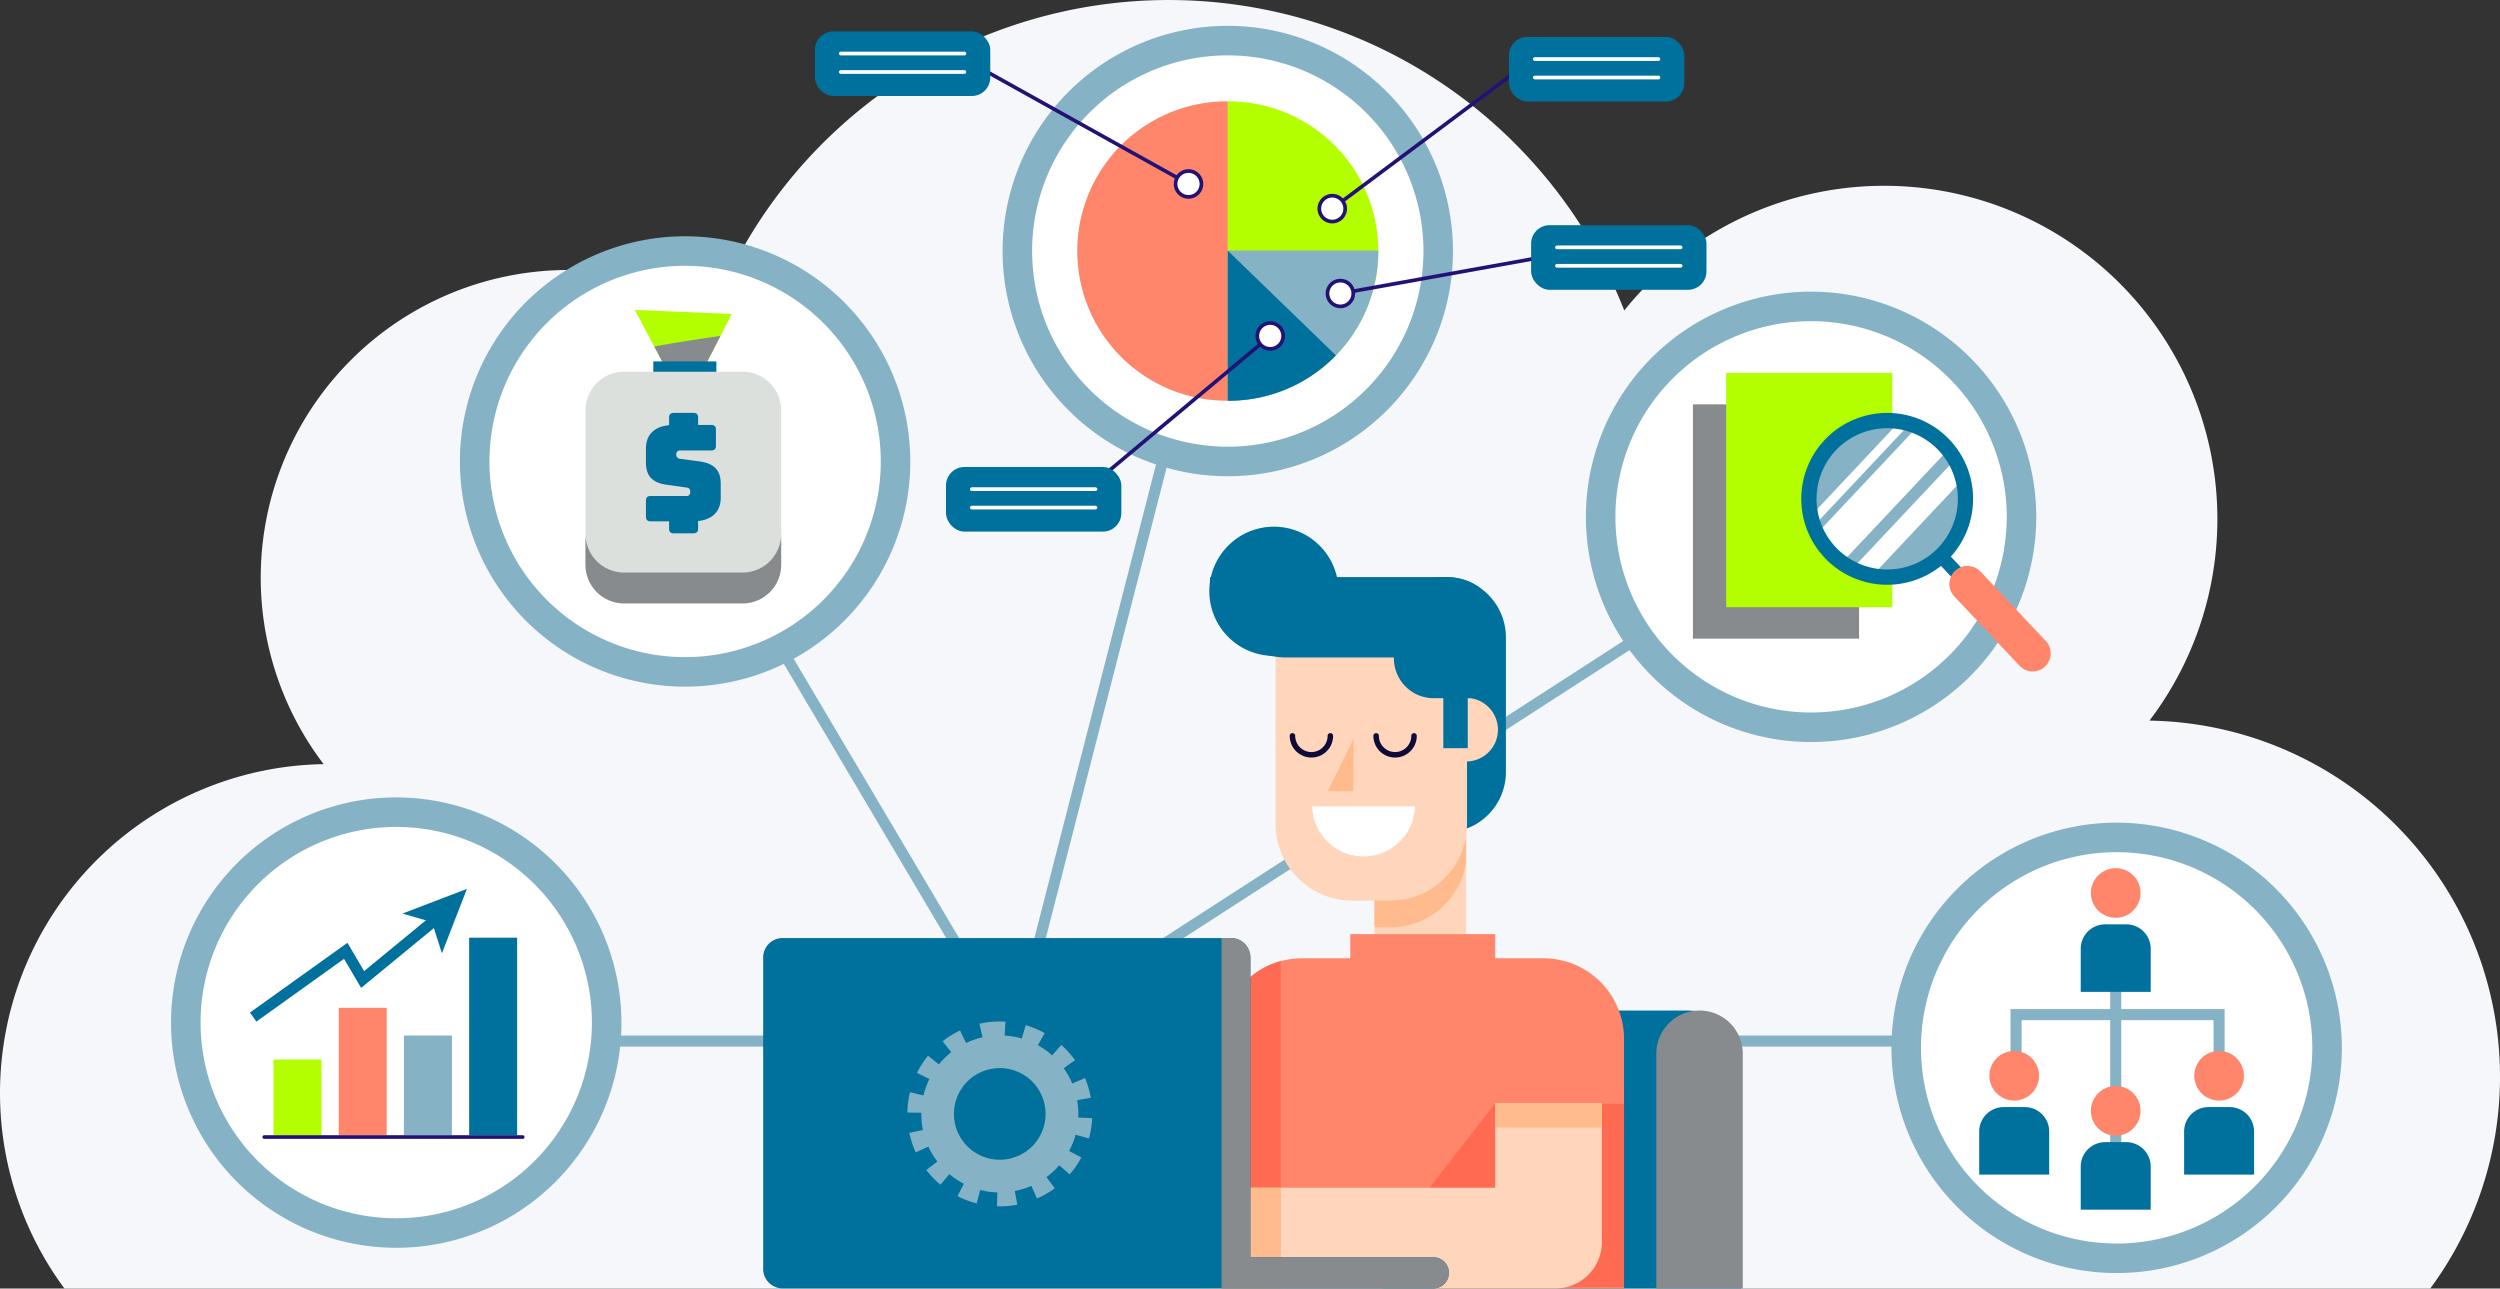 <?xml version="1.0" encoding="UTF-8"?> <svg xmlns="http://www.w3.org/2000/svg" xmlns:xlink="http://www.w3.org/1999/xlink" id="Raggruppa_2415" data-name="Raggruppa 2415" width="677.196" height="349.027" viewBox="0 0 677.196 349.027"><rect x="0" y="0" width="677.196" height="349.027" fill="#333333" stroke="none"/><defs><clipPath id="clip-path"><rect id="Rettangolo_4224" data-name="Rettangolo 4224" width="677.196" height="349.027" fill="none"></rect></clipPath><clipPath id="clip-path-2"><path id="Tracciato_8660" data-name="Tracciato 8660" d="M496.668,119.686a21.207,21.207,0,1,0,14.534-5.768,21.205,21.205,0,0,0-14.534,5.768" fill="none"></path></clipPath></defs><g id="Raggruppa_2410" data-name="Raggruppa 2410"><g id="Raggruppa_2409" data-name="Raggruppa 2409" clip-path="url(#clip-path)"><path id="Tracciato_8643" data-name="Tracciato 8643" d="M582.244,195.2a90.261,90.261,0,0,0-142.265-111.1,132.585,132.585,0,0,0-246.417-.96A83.346,83.346,0,0,0,87.674,206.991,89.089,89.089,0,0,0,17.45,349.027H658.3A96.485,96.485,0,0,0,582.244,195.2" fill="#f5f7fa"></path><line id="Linea_135" data-name="Linea 135" x2="461" transform="translate(113.581 282)" fill="none" stroke="#86b2c6" stroke-miterlimit="10" stroke-width="3"></line><path id="Tracciato_8644" data-name="Tracciato 8644" d="M181.581,125l93,157,57-222" fill="none" stroke="#86b2c6" stroke-miterlimit="10" stroke-width="3"></path><line id="Linea_136" data-name="Linea 136" x1="220" y2="142" transform="translate(274.581 140)" fill="none" stroke="#86b2c6" stroke-miterlimit="10" stroke-width="3"></line><path id="Tracciato_8645" data-name="Tracciato 8645" d="M573.355,340.839a57,57,0,1,1,57-57,57.064,57.064,0,0,1-57,57" fill="#fff"></path><path id="Tracciato_8646" data-name="Tracciato 8646" d="M573.355,230.839a53,53,0,1,1-53,53,53,53,0,0,1,53-53m0-8a61,61,0,1,0,61,61,61.07,61.07,0,0,0-61-61" fill="#86b2c6"></path><path id="Tracciato_8647" data-name="Tracciato 8647" d="M546.1,294.339v-19.5h55v19.5" fill="none" stroke="#86b2c6" stroke-miterlimit="10" stroke-width="3"></path><line id="Linea_137" data-name="Linea 137" y2="72.5" transform="translate(573.104 251.839)" fill="none" stroke="#86b2c6" stroke-miterlimit="10" stroke-width="3"></line><path id="Tracciato_8648" data-name="Tracciato 8648" d="M538.883,291.4a6.722,6.722,0,1,0,6.722-6.722,6.723,6.723,0,0,0-6.722,6.722" fill="#ff866b"></path><path id="Tracciato_8649" data-name="Tracciato 8649" d="M555.082,318.181V306.5a6.612,6.612,0,0,0-6.612-6.612h-5.73a6.612,6.612,0,0,0-6.612,6.612v11.681Z" fill="#00709d"></path><path id="Tracciato_8650" data-name="Tracciato 8650" d="M594.383,291.4a6.722,6.722,0,1,0,6.722-6.722,6.723,6.723,0,0,0-6.722,6.722" fill="#ff866b"></path><path id="Tracciato_8651" data-name="Tracciato 8651" d="M610.582,318.181V306.5a6.612,6.612,0,0,0-6.612-6.612h-5.73a6.612,6.612,0,0,0-6.612,6.612v11.681Z" fill="#00709d"></path><path id="Tracciato_8652" data-name="Tracciato 8652" d="M566.382,300.9a6.722,6.722,0,1,0,6.722-6.722,6.722,6.722,0,0,0-6.722,6.722" fill="#ff866b"></path><path id="Tracciato_8653" data-name="Tracciato 8653" d="M582.581,327.681V316a6.612,6.612,0,0,0-6.612-6.612h-5.73A6.612,6.612,0,0,0,563.627,316v11.681Z" fill="#00709d"></path><path id="Tracciato_8654" data-name="Tracciato 8654" d="M566.382,241.9a6.722,6.722,0,1,0,6.722-6.722,6.722,6.722,0,0,0-6.722,6.722" fill="#ff866b"></path><path id="Tracciato_8655" data-name="Tracciato 8655" d="M582.581,268.681V257a6.612,6.612,0,0,0-6.612-6.612h-5.73A6.612,6.612,0,0,0,563.627,257v11.681Z" fill="#00709d"></path><path id="Tracciato_8656" data-name="Tracciato 8656" d="M490.581,197a57,57,0,1,1,57-57,57.064,57.064,0,0,1-57,57" fill="#fff"></path><path id="Tracciato_8657" data-name="Tracciato 8657" d="M490.581,87a53,53,0,1,1-53,53,53,53,0,0,1,53-53m0-8a61,61,0,1,0,61,61,61.069,61.069,0,0,0-61-61" fill="#86b2c6"></path><rect id="Rettangolo_4221" data-name="Rettangolo 4221" width="45" height="63.474" transform="translate(458.581 109.526)" fill="#888b8d"></rect><rect id="Rettangolo_4222" data-name="Rettangolo 4222" width="45" height="63.474" transform="translate(467.581 101)" fill="#b3ff00"></rect><rect id="Rettangolo_4223" data-name="Rettangolo 4223" width="3.664" height="59.325" transform="matrix(0.728, -0.685, 0.685, 0.728, 509.868, 136.385)" fill="#00709d"></rect><path id="Tracciato_8658" data-name="Tracciato 8658" d="M554.167,173.642a4.885,4.885,0,0,1-7.114,6.7l-17.683-18.8a4.886,4.886,0,0,1,7.114-6.7Z" fill="#ff866b"></path><path id="Tracciato_8659" data-name="Tracciato 8659" d="M495.767,149.664a21.207,21.207,0,1,0,.9-29.978,21.208,21.208,0,0,0-.9,29.978" fill="#86b2c6"></path></g></g><g id="Raggruppa_2412" data-name="Raggruppa 2412"><g id="Raggruppa_2411" data-name="Raggruppa 2411" clip-path="url(#clip-path-2)"><rect id="Rettangolo_4225" data-name="Rettangolo 4225" width="80.69" height="10.345" transform="matrix(0.685, -0.728, 0.728, 0.685, 479.174, 158.321)" fill="#fff"></rect><rect id="Rettangolo_4226" data-name="Rettangolo 4226" width="80.691" height="5.224" transform="translate(489.784 166.793) rotate(-46.761)" fill="#fff"></rect><rect id="Rettangolo_4227" data-name="Rettangolo 4227" width="80.691" height="2.453" transform="translate(479.431 151.536) rotate(-46.767)" fill="#fff"></rect></g></g><g id="Raggruppa_2414" data-name="Raggruppa 2414"><g id="Raggruppa_2413" data-name="Raggruppa 2413" clip-path="url(#clip-path)"><path id="Tracciato_8661" data-name="Tracciato 8661" d="M527.162,152.071a23.276,23.276,0,1,1,.99-32.9,23.3,23.3,0,0,1-.99,32.9m-29.076-30.879a19.138,19.138,0,1,0,27.053.814,19.159,19.159,0,0,0-27.053-.814" fill="#00709d"></path><path id="Tracciato_8662" data-name="Tracciato 8662" d="M332.581,125a57,57,0,1,1,57-57,57.064,57.064,0,0,1-57,57" fill="#fff"></path><path id="Tracciato_8663" data-name="Tracciato 8663" d="M332.581,15a53,53,0,1,1-53,53,53,53,0,0,1,53-53m0-8a61,61,0,1,0,61,61,61.069,61.069,0,0,0-61-61" fill="#86b2c6"></path><path id="Tracciato_8664" data-name="Tracciato 8664" d="M332.613,27.462c-.087,0-.173-.007-.26-.007a40.545,40.545,0,0,0,0,81.091c.087,0,.173-.006.26-.006Z" fill="#ff866b"></path><path id="Tracciato_8665" data-name="Tracciato 8665" d="M332.548,108.539c.087,0,.173.007.26.007a40.545,40.545,0,0,0,0-81.091c-.087,0-.173.006-.26.006Z" fill="#b3ff00"></path><path id="Tracciato_8666" data-name="Tracciato 8666" d="M332.548,108.539c.087,0,.173.007.26.007A40.545,40.545,0,0,0,373.353,68c0-.043,0-.086,0-.13h-40.8Z" fill="#86b2c6"></path><path id="Tracciato_8667" data-name="Tracciato 8667" d="M332.548,67.871V108.54c.087,0,.173.006.26.006a40.413,40.413,0,0,0,29.059-12.283Z" fill="#00709d"></path><line id="Linea_138" data-name="Linea 138" y1="46.087" x2="55.118" transform="translate(288.963 91)" fill="none" stroke="#221276" stroke-miterlimit="10" stroke-width="1"></line><path id="Tracciato_8668" data-name="Tracciato 8668" d="M340.7,90.077a3.5,3.5,0,1,0,4.3-2.452,3.5,3.5,0,0,0-4.3,2.452" fill="#fff"></path><path id="Tracciato_8669" data-name="Tracciato 8669" d="M340.7,90.077a3.5,3.5,0,1,0,4.3-2.452A3.5,3.5,0,0,0,340.7,90.077Z" fill="none" stroke="#221276" stroke-miterlimit="10" stroke-width="1"></path><rect id="Rettangolo_4228" data-name="Rettangolo 4228" width="47.5" height="17.5" rx="5" transform="translate(256.247 126.5)" fill="#00709d"></rect><line id="Linea_139" data-name="Linea 139" x2="33.5" transform="translate(263.247 132.498)" fill="none" stroke="#fff" stroke-linecap="round" stroke-linejoin="round" stroke-width="1"></line><line id="Linea_140" data-name="Linea 140" x2="33.5" transform="translate(263.247 137.498)" fill="none" stroke="#fff" stroke-linecap="round" stroke-linejoin="round" stroke-width="1"></line><line id="Linea_141" data-name="Linea 141" x1="70.711" y2="12.728" transform="translate(363.08 66.773)" fill="none" stroke="#221276" stroke-miterlimit="10" stroke-width="1"></line><path id="Tracciato_8670" data-name="Tracciato 8670" d="M365.556,81.975a3.5,3.5,0,1,0-4.95,0,3.5,3.5,0,0,0,4.95,0" fill="#fff"></path><circle id="Ellisse_80" data-name="Ellisse 80" cx="3.5" cy="3.5" r="3.5" transform="translate(359.58 76)" fill="none" stroke="#221276" stroke-miterlimit="10" stroke-width="1"></circle><rect id="Rettangolo_4229" data-name="Rettangolo 4229" width="47.5" height="17.5" rx="5" transform="translate(414.747 61)" fill="#00709d"></rect><line id="Linea_142" data-name="Linea 142" x2="33.5" transform="translate(421.747 66.998)" fill="none" stroke="#fff" stroke-linecap="round" stroke-linejoin="round" stroke-width="1"></line><line id="Linea_143" data-name="Linea 143" x2="33.5" transform="translate(421.747 71.998)" fill="none" stroke="#fff" stroke-linecap="round" stroke-linejoin="round" stroke-width="1"></line><line id="Linea_144" data-name="Linea 144" x1="57.583" y2="42.967" transform="translate(360.884 13.548)" fill="none" stroke="#221276" stroke-miterlimit="10" stroke-width="1"></line><path id="Tracciato_8671" data-name="Tracciato 8671" d="M364.2,57.624a3.5,3.5,0,1,0-4.429,2.21,3.5,3.5,0,0,0,4.429-2.21" fill="#fff"></path><path id="Tracciato_8672" data-name="Tracciato 8672" d="M364.2,57.624a3.5,3.5,0,1,0-4.429,2.21A3.5,3.5,0,0,0,364.2,57.624Z" fill="none" stroke="#221276" stroke-miterlimit="10" stroke-width="1"></path><rect id="Rettangolo_4230" data-name="Rettangolo 4230" width="47.5" height="17.5" rx="5" transform="translate(408.747 10)" fill="#00709d"></rect><line id="Linea_145" data-name="Linea 145" x2="33.5" transform="translate(415.747 15.998)" fill="none" stroke="#fff" stroke-linecap="round" stroke-linejoin="round" stroke-width="1"></line><line id="Linea_146" data-name="Linea 146" x2="33.5" transform="translate(415.747 20.998)" fill="none" stroke="#fff" stroke-linecap="round" stroke-linejoin="round" stroke-width="1"></line><line id="Linea_147" data-name="Linea 147" x2="62.779" y2="34.94" transform="translate(259.16 14.892)" fill="none" stroke="#221276" stroke-miterlimit="10" stroke-width="1"></line><path id="Tracciato_8673" data-name="Tracciato 8673" d="M321.592,46.35a3.5,3.5,0,1,0,3.83,3.135,3.5,3.5,0,0,0-3.83-3.135" fill="#fff"></path><path id="Tracciato_8674" data-name="Tracciato 8674" d="M321.592,46.35a3.5,3.5,0,1,0,3.83,3.135A3.5,3.5,0,0,0,321.592,46.35Z" fill="none" stroke="#221276" stroke-miterlimit="10" stroke-width="1"></path><rect id="Rettangolo_4231" data-name="Rettangolo 4231" width="47.5" height="17.5" rx="5" transform="translate(220.741 8.502)" fill="#00709d"></rect><line id="Linea_148" data-name="Linea 148" x2="33.5" transform="translate(227.741 14.5)" fill="none" stroke="#fff" stroke-linecap="round" stroke-linejoin="round" stroke-width="1"></line><line id="Linea_149" data-name="Linea 149" x2="33.5" transform="translate(227.741 19.5)" fill="none" stroke="#fff" stroke-linecap="round" stroke-linejoin="round" stroke-width="1"></line><path id="Tracciato_8675" data-name="Tracciato 8675" d="M185.581,182a57,57,0,1,1,57-57,57.064,57.064,0,0,1-57,57" fill="#fff"></path><path id="Tracciato_8676" data-name="Tracciato 8676" d="M185.581,72a53,53,0,1,1-53,53,53,53,0,0,1,53-53m0-8a61,61,0,1,0,61,61,61.069,61.069,0,0,0-61-61" fill="#86b2c6"></path><path id="Tracciato_8677" data-name="Tracciato 8677" d="M182.369,103.631,171.984,83.954l26.236,1.093-9.839,19.131Z" fill="#b3ff00"></path><path id="Tracciato_8678" data-name="Tracciato 8678" d="M177.208,93.851l5.161,9.78,6.013.546,6.793-13.209c-6.008.862-12.005,1.784-17.967,2.883" fill="#888b8d"></path><rect id="Rettangolo_4232" data-name="Rettangolo 4232" width="17.086" height="6.625" transform="translate(176.964 97.901)" fill="#00709d"></rect><path id="Rettangolo_4233" data-name="Rettangolo 4233" d="M10.46,0H42.54A10.46,10.46,0,0,1,53,10.46V52.3A10.461,10.461,0,0,1,42.539,62.763H10.46A10.46,10.46,0,0,1,0,52.3V10.46A10.46,10.46,0,0,1,10.46,0Z" transform="translate(158.602 100.69)" fill="#dce0dc"></path><path id="Tracciato_8679" data-name="Tracciato 8679" d="M201.142,155.085H169.063A10.461,10.461,0,0,1,158.6,144.624v8.369a10.461,10.461,0,0,0,10.461,10.46h32.079a10.46,10.46,0,0,0,10.46-10.46v-8.369a10.46,10.46,0,0,1-10.46,10.461" fill="#888b8d"></path><path id="Tracciato_8680" data-name="Tracciato 8680" d="M182.545,144.474c-.906,0-1.3-.4-1.3-1.3v-1.958h-4.969c-.906,0-1.3-.4-1.3-1.306v-4.243c0-.906.4-1.305,1.3-1.305h9.755a.945.945,0,0,0,.943-1.052c0-.834-.326-1.161-.943-1.233l-5.439-.761c-3.409-.509-5.621-1.959-5.621-6.021v-3.807c0-3.772,2.321-5.948,6.274-6.31v-2.031c0-.907.4-1.306,1.3-1.306H187.8c.907,0,1.306.4,1.306,1.306V115.1h3.517c.907,0,1.306.4,1.306,1.306v4.315c0,.907-.4,1.306-1.306,1.306h-8.449a.964.964,0,0,0-.979,1.087,1.067,1.067,0,0,0,.979,1.161l5.4.725c3.409.508,5.658,1.959,5.658,6.02v3.808c0,3.7-2.285,5.911-6.129,6.31v2.031c0,.907-.4,1.3-1.306,1.3Z" fill="#00709d"></path><path id="Tracciato_8681" data-name="Tracciato 8681" d="M107.333,334a57,57,0,1,1,57-57,57.064,57.064,0,0,1-57,57" fill="#fff"></path><path id="Tracciato_8682" data-name="Tracciato 8682" d="M107.333,224a53,53,0,1,1-53,53,53,53,0,0,1,53-53m0-8a61,61,0,1,0,61,61,61.069,61.069,0,0,0-61-61" fill="#86b2c6"></path><rect id="Rettangolo_4234" data-name="Rettangolo 4234" width="13" height="20.5" transform="translate(74.081 287)" fill="#b3ff00"></rect><rect id="Rettangolo_4235" data-name="Rettangolo 4235" width="13" height="34.5" transform="translate(91.747 273)" fill="#ff866b"></rect><rect id="Rettangolo_4236" data-name="Rettangolo 4236" width="13" height="27" transform="translate(109.414 280.5)" fill="#86b2c6"></rect><rect id="Rettangolo_4237" data-name="Rettangolo 4237" width="13" height="53.5" transform="translate(127.081 254)" fill="#00709d"></rect><line id="Linea_150" data-name="Linea 150" x2="70" transform="translate(71.583 308)" fill="none" stroke="#221276" stroke-linecap="round" stroke-linejoin="round" stroke-width="1"></line><path id="Tracciato_8683" data-name="Tracciato 8683" d="M118.8,248.408,98.223,265.326l-4.572-7.773L68.58,275.5" fill="none" stroke="#00709d" stroke-miterlimit="10" stroke-width="3"></path><path id="Tracciato_8684" data-name="Tracciato 8684" d="M109,247.466l17.481-6.691-6.78,17.447-2.69-8.449Z" fill="#00709d"></path><path id="Tracciato_8685" data-name="Tracciato 8685" d="M471.593,349V288.369a14.64,14.64,0,0,0-14.64-14.64h-67.83a14.64,14.64,0,0,0-14.64,14.64V349Z" fill="#00709d"></path><path id="Tracciato_8686" data-name="Tracciato 8686" d="M472.081,349V285.441a11.712,11.712,0,1,0-23.424,0V349Z" fill="#888b8d"></path><rect id="Rettangolo_4238" data-name="Rettangolo 4238" width="24.829" height="53.93" transform="translate(372.318 206.264)" fill="#ffd6bb"></rect><path id="Tracciato_8687" data-name="Tracciato 8687" d="M372.318,251.206h4.321a20.727,20.727,0,0,0,20.508-17.8V206.264H372.318Z" fill="#ffbb8d"></path><path id="Tracciato_8688" data-name="Tracciato 8688" d="M375.247,209.134a16.334,16.334,0,1,0,32.668,0V172.645a16.334,16.334,0,0,0-32.668,0Z" fill="#00709d"></path><path id="Tracciato_8689" data-name="Tracciato 8689" d="M397.38,223.206a20.741,20.741,0,0,1-20.741,20.741h-10.37a20.741,20.741,0,0,1-20.741-20.741v-49.26c0-11.456,9.286-10.371,20.741-10.371h10.37c11.455,0,20.741-1.085,20.741,10.371Z" fill="#ffd6bb"></path><path id="Tracciato_8690" data-name="Tracciato 8690" d="M388.537,197.654a8.611,8.611,0,1,0,8.61-8.61,8.61,8.61,0,0,0-8.61,8.61" fill="#ffd6bb"></path><path id="Tracciato_8691" data-name="Tracciato 8691" d="M348.466,178.094h48.4a20.607,20.607,0,0,0,10.788-3.052c-1.015-10.509-5.293-18.726-16.068-18.726H327.8q-.05.579-.061,1.213a20.735,20.735,0,0,0,20.732,20.565" fill="#00709d"></path><path id="Tracciato_8692" data-name="Tracciato 8692" d="M404.018,178.345c0-5.956-.306-10.785-6.262-10.785h-9.393a10.785,10.785,0,0,0,0,21.57h2.6v13.537h6.622V189.13h.174c5.956,0,8.175-4.829,8.175-10.785Z" fill="#00709d"></path><path id="Tracciato_8693" data-name="Tracciato 8693" d="M327.581,160.167a17.5,17.5,0,1,0,17.5-17.5,17.5,17.5,0,0,0-17.5,17.5" fill="#00709d"></path><path id="Tracciato_8694" data-name="Tracciato 8694" d="M350.1,199.326a5.132,5.132,0,0,0,10.264,0" fill="none" stroke="#0f0b38" stroke-linecap="round" stroke-linejoin="round" stroke-width="1.491"></path><path id="Tracciato_8695" data-name="Tracciato 8695" d="M372.767,199.326a5.132,5.132,0,0,0,10.264,0" fill="none" stroke="#0f0b38" stroke-linecap="round" stroke-linejoin="round" stroke-width="1.491"></path><path id="Tracciato_8696" data-name="Tracciato 8696" d="M366.619,200.182l-6.95,14.114h6.95Z" fill="#ffbb8d"></path><path id="Tracciato_8697" data-name="Tracciato 8697" d="M355.436,218.429a13.933,13.933,0,0,0,27.856,0Z" fill="#fff"></path><path id="Tracciato_8698" data-name="Tracciato 8698" d="M418.1,259.581H405.016v-6.543H365.759v6.543H352.675a21.809,21.809,0,0,0-21.81,21.809V349H439.912V281.39a21.81,21.81,0,0,0-21.81-21.809" fill="#ff866b"></path><path id="Tracciato_8699" data-name="Tracciato 8699" d="M366.247,348.667h73.664V299h-35Z" fill="#ff6a52"></path><path id="Tracciato_8700" data-name="Tracciato 8700" d="M346.914,260.356a21.815,21.815,0,0,0-16.049,21.035V349h16.049Z" fill="#ff6a52"></path><path id="Tracciato_8701" data-name="Tracciato 8701" d="M405.016,298.838v22.9H329.228c-6.927,0-12.541,7.8-12.541,14.723A12.54,12.54,0,0,0,329.228,349h92.145a12.54,12.54,0,0,0,12.541-12.54V298.838Z" fill="#ffd6bb"></path><rect id="Rettangolo_4239" data-name="Rettangolo 4239" width="28.898" height="6.543" transform="translate(405.016 298.838)" fill="#ffbb8d"></rect><path id="Tracciato_8702" data-name="Tracciato 8702" d="M346.954,321.737H329.228c-6.926,0-12.541,7.8-12.541,14.723A12.54,12.54,0,0,0,329.228,349h17.726Z" fill="#ffbb8d"></path><path id="Tracciato_8703" data-name="Tracciato 8703" d="M388.258,340.565H338.7v-81.2a5.272,5.272,0,0,0-5.273-5.272H212a5.272,5.272,0,0,0-5.273,5.272v84.363A5.272,5.272,0,0,0,212,349H388.258a4.218,4.218,0,1,0,0-8.436" fill="#00709d"></path><path id="Tracciato_8704" data-name="Tracciato 8704" d="M388.258,340.565H338.7v-81.2a5.272,5.272,0,0,0-5.273-5.272h-2.534V349h57.37a4.218,4.218,0,1,0,0-8.436" fill="#888b8d"></path><path id="Tracciato_8705" data-name="Tracciato 8705" d="M294.974,308.376a25.016,25.016,0,0,0,.865-5.487l-3.762-.171q.023-.489.023-.981a21.557,21.557,0,0,0-.323-3.72l3.706-.654a24.936,24.936,0,0,0-1.573-5.339l-3.465,1.459a21.116,21.116,0,0,0-2.308-4.118l3.06-2.19a25.18,25.18,0,0,0-3.7-4.125l-2.508,2.81a21.3,21.3,0,0,0-3.841-2.737l1.826-3.287a24.956,24.956,0,0,0-5.135-2.143l-1.052,3.612a21.269,21.269,0,0,0-4.651-.8l.228-3.76c-.508-.031-1.025-.047-1.536-.047a25.154,25.154,0,0,0-5.512.611l.825,3.67a21.045,21.045,0,0,0-4.467,1.543l-1.618-3.393a25.084,25.084,0,0,0-4.716,2.932l2.33,2.957a21.568,21.568,0,0,0-3.358,3.307l-2.921-2.374a25.059,25.059,0,0,0-3,4.668l3.368,1.671a21.018,21.018,0,0,0-1.612,4.443l-3.658-.883a25.134,25.134,0,0,0-.695,5.505l3.766.057c0,.109,0,.218,0,.327A21.519,21.519,0,0,0,250,306.1l-3.684.769a24.965,24.965,0,0,0,1.739,5.287l3.418-1.566a21.138,21.138,0,0,0,2.434,4.044l-2.993,2.284a25.215,25.215,0,0,0,3.829,4.008l2.42-2.885a21.225,21.225,0,0,0,3.924,2.618L259.36,324a24.98,24.98,0,0,0,5.2,1.983l.939-3.643a21.38,21.38,0,0,0,4.672.658l-.115,3.765c.255.008.514.012.769.012a25.126,25.126,0,0,0,4.754-.453l-.711-3.7a21.116,21.116,0,0,0,4.513-1.4l1.512,3.441a25.074,25.074,0,0,0,4.806-2.786l-2.237-3.026a21.518,21.518,0,0,0,2.406-2.076q.549-.548,1.051-1.128l2.847,2.463a25.135,25.135,0,0,0,3.145-4.572L289.6,311.77a20.99,20.99,0,0,0,1.75-4.39Zm-24.161,5.774a12.413,12.413,0,1,1,12.413-12.413,12.413,12.413,0,0,1-12.413,12.413" fill="#86b2c6"></path></g></g></svg> 